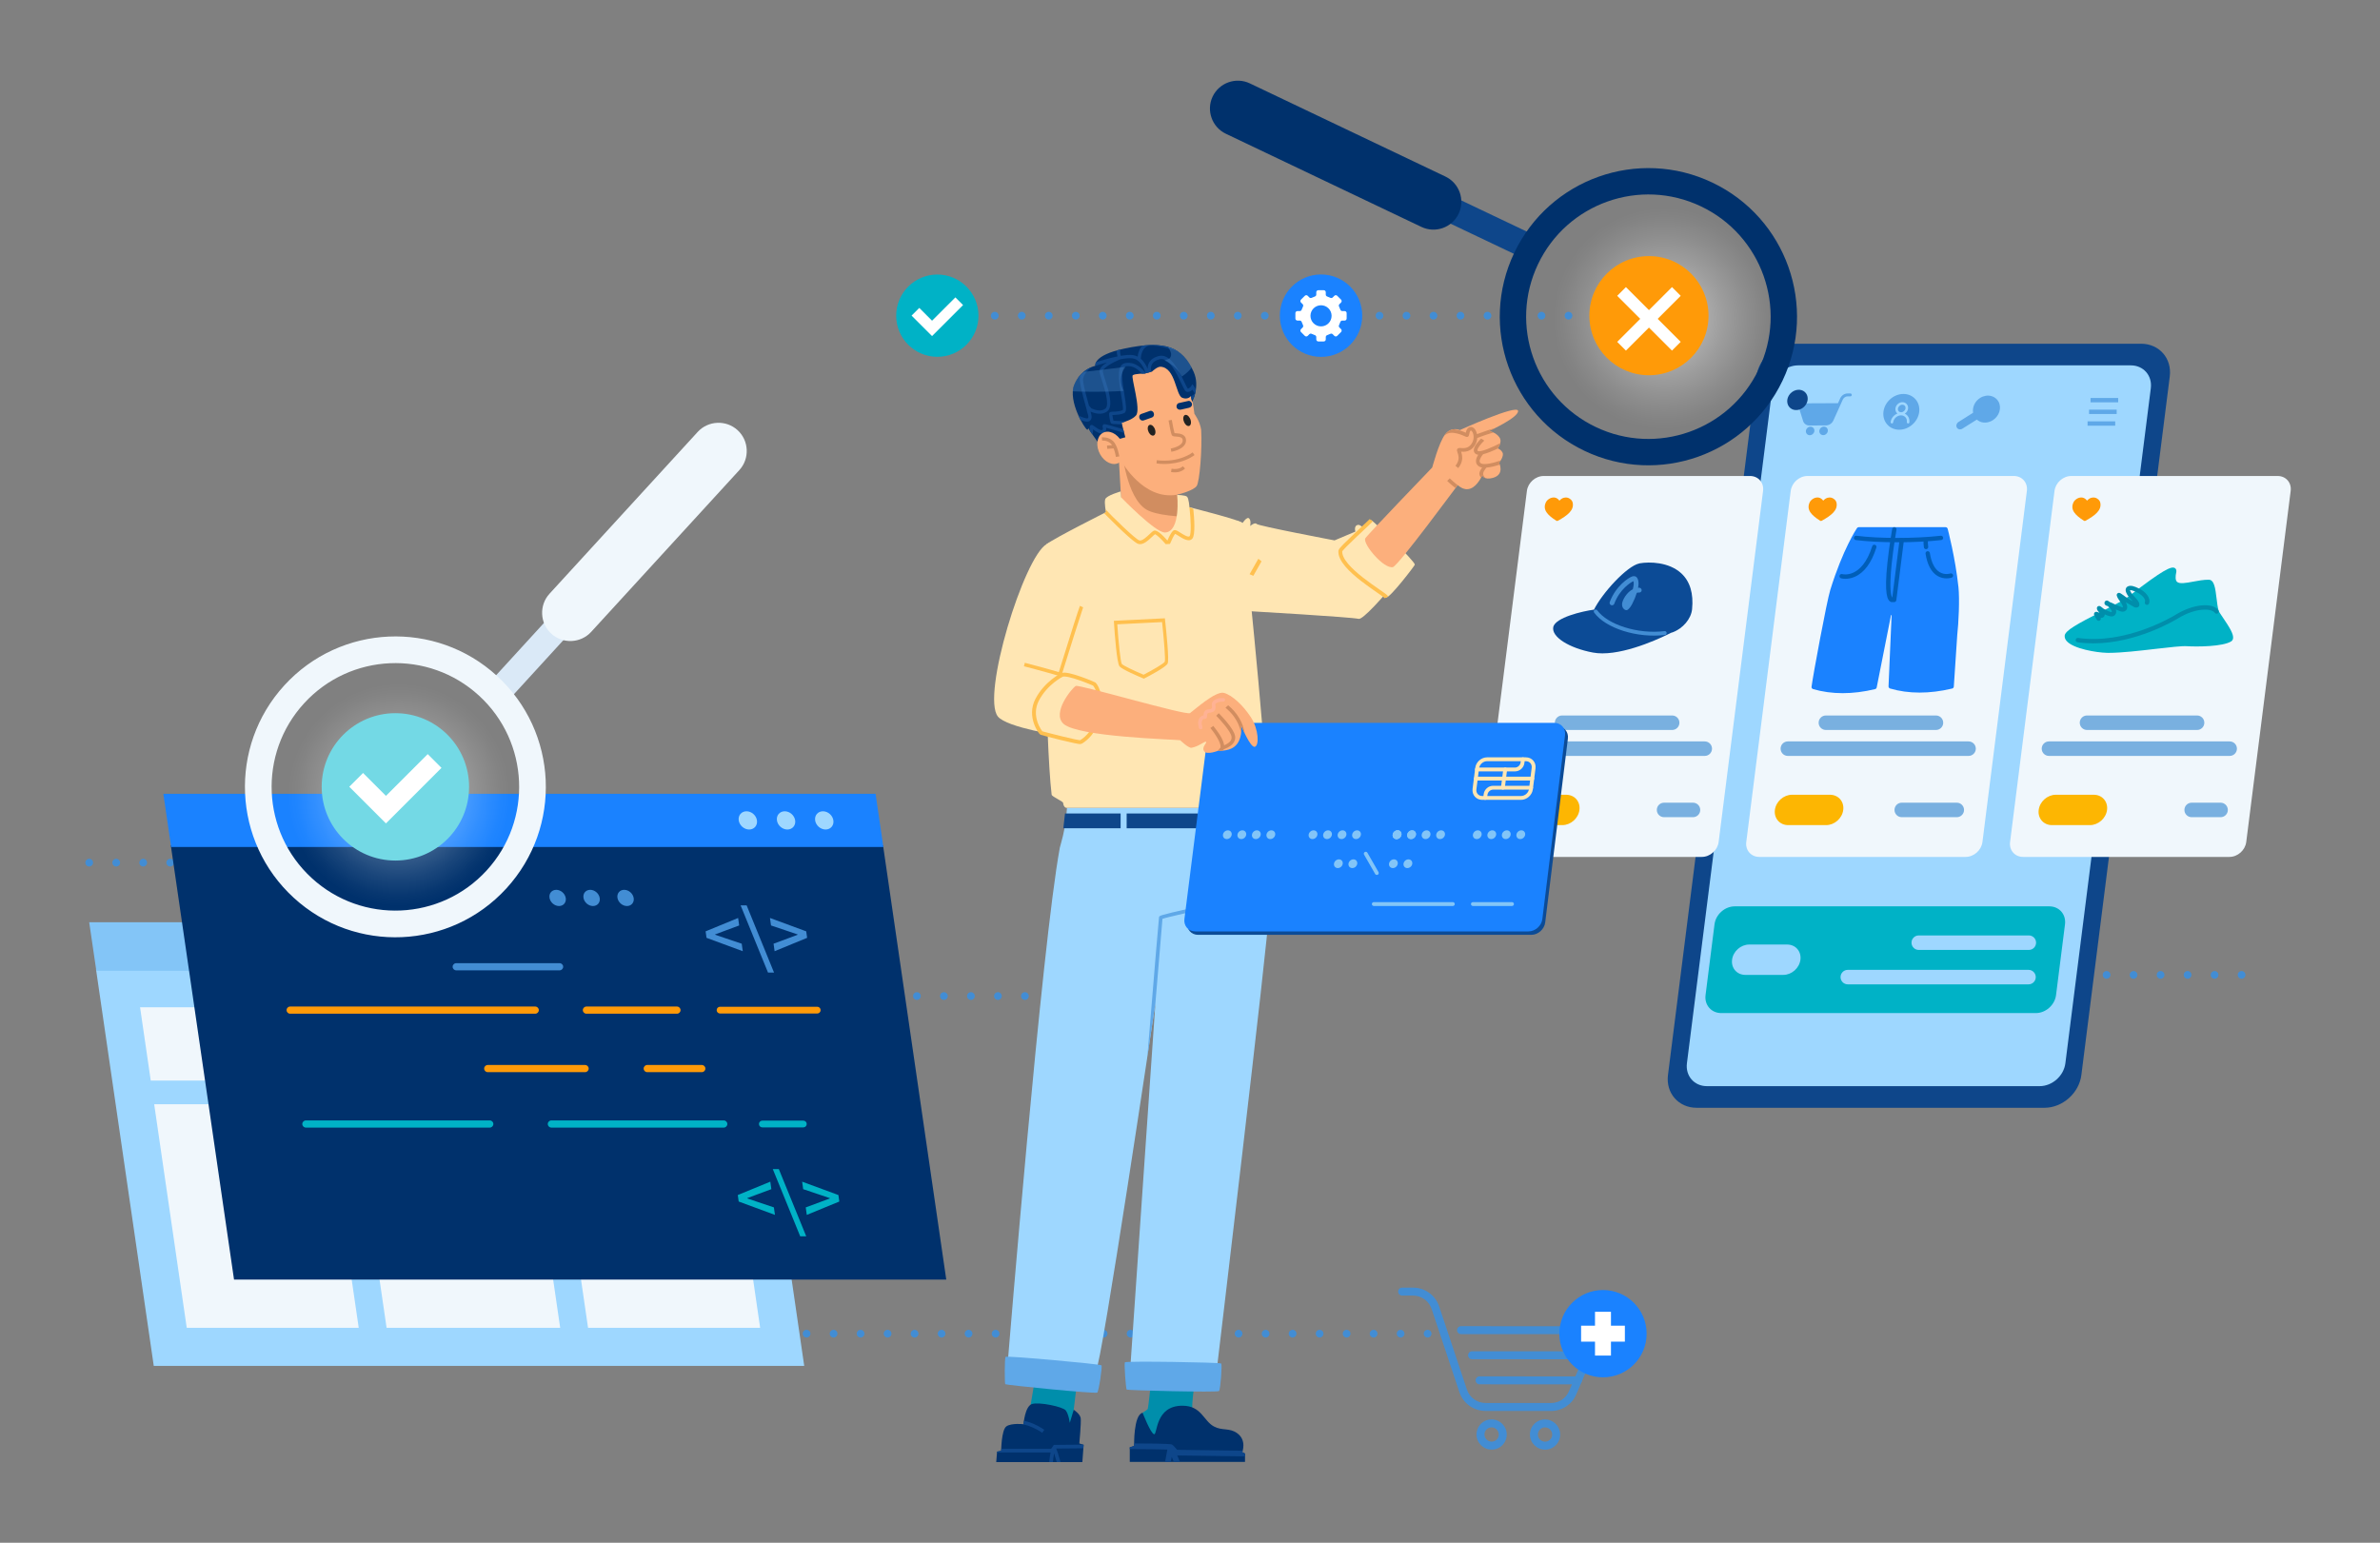 <?xml version="1.0" encoding="UTF-8"?>
<svg id="_x30_1" xmlns="http://www.w3.org/2000/svg" width="617" height="400" version="1.1" xmlns:xlink="http://www.w3.org/1999/xlink" viewBox="0 0 617 400">
  <rect x="0" y="0" width="617" height="400" fill="#808080" stroke="none"/>
  <!-- Generator: Adobe Illustrator 29.8.1, SVG Export Plug-In . SVG Version: 2.1.1 Build 2)  -->
  <defs>
    <style>
      .st0 {
        fill: #ffb294;
      }

      .st1 {
        fill: #ffe6b3;
      }

      .st2 {
        fill: #005eb8;
      }

      .st3 {
        fill: #5fa8e8;
      }

      .st4 {
        fill: #fff;
      }

      .st5 {
        fill: #1a82ff;
      }

      .st6, .st7 {
        stroke-linejoin: round;
      }

      .st6, .st7, .st8, .st9 {
        fill: none;
      }

      .st6, .st9 {
        stroke: #428dd4;
        stroke-linecap: round;
      }

      .st10 {
        fill: #dae9f7;
      }

      .st11 {
        fill: #222;
      }

      .st7, .st8 {
        stroke: #ffc04f;
      }

      .st12 {
        fill: #9ed7ff;
      }

      .st13 {
        fill: #fcaf7c;
      }

      .st8, .st9 {
        stroke-miterlimit: 10;
      }

      .st14 {
        fill: #d18d60;
      }

      .st15 {
        fill: #83c5f7;
      }

      .st16 {
        fill: #73d9e5;
      }

      .st17 {
        fill: #00316c;
      }

      .st18 {
        fill: #0c4b96;
      }

      .st19 {
        fill: #c0b8d6;
      }

      .st20 {
        fill: #428dd4;
      }

      .st21 {
        fill: url(#radial-gradient);
      }

      .st21, .st22 {
        opacity: .6;
      }

      .st23 {
        fill: #00b2c6;
      }

      .st24 {
        fill: #ff9a08;
      }

      .st25 {
        fill: #0e468a;
      }

      .st26 {
        fill: #008eab;
      }

      .st9 {
        stroke-dasharray: 0 7;
        stroke-width: 2px;
      }

      .st27 {
        fill: #ffc04f;
      }

      .st28 {
        fill: #4b87c4;
        opacity: .39;
      }

      .st22 {
        fill: url(#radial-gradient1);
      }

      .st29 {
        fill: #f0f7fc;
      }

      .st30 {
        fill: #79b0e0;
      }

      .st31 {
        fill: #fdb602;
      }
    </style>
    <radialGradient id="radial-gradient" cx="427.385" cy="81.725" fx="427.385" fy="81.725" r="30.478" gradientTransform="translate(4.027 .874)" gradientUnits="userSpaceOnUse">
      <stop offset="0" stop-color="#fff"/>
      <stop offset=".006" stop-color="#fff" stop-opacity=".993"/>
      <stop offset=".279" stop-color="#fff" stop-opacity=".645"/>
      <stop offset=".519" stop-color="#fff" stop-opacity=".369"/>
      <stop offset=".718" stop-color="#fff" stop-opacity=".169"/>
      <stop offset=".867" stop-color="#fff" stop-opacity=".046"/>
      <stop offset=".95" stop-color="#fff" stop-opacity="0"/>
    </radialGradient>
    <radialGradient id="radial-gradient1" cx="99.389" cy="205.026" fx="99.389" fy="205.026" r="30.478" xlink:href="#radial-gradient"/>
  </defs>
  <g id="cart">
    <path class="st20" d="M411.855,352.432h0l-30.228-.018c-.57,0-1.031-.462-1.031-1.032,0-.57.462-1.031,1.032-1.031h0l30.228.018c.57,0,1.031.462,1.031,1.032s-.462,1.031-1.032,1.031Z"/>
    <path class="st20" d="M409.064,358.935h0l-25.492-.015c-.57,0-1.031-.462-1.031-1.032s.462-1.031,1.032-1.031h0l25.492.015c.57,0,1.031.462,1.031,1.032s-.462,1.031-1.032,1.031Z"/>
    <path class="st20" d="M413.111,345.928l-34.349-.02c-.57,0-1.031-.462-1.031-1.032s.462-1.031,1.032-1.031h0l35.915.021c.347,0,.671.175.861.465.191.29.223.656.086.975l-7,16.246c-1.12,2.6-3.674,4.278-6.507,4.278h-.005l-17.015-.01c-3.071-.003-5.788-1.962-6.762-4.877l-7.2-21.561c-.692-2.073-2.623-3.466-4.806-3.467l-2.841-.002c-.57,0-1.031-.462-1.031-1.032s.462-1.031,1.032-1.031h0l2.841.002c3.071.002,5.788,1.962,6.762,4.877l7.2,21.561c.692,2.073,2.623,3.466,4.806,3.468l17.015.01h.003c2.009,0,3.819-1.19,4.613-3.031"/>
    <path class="st20" d="M386.707,375.85h-.004c-2.157,0-3.918-1.757-3.925-3.915-.003-1.048.402-2.032,1.14-2.772.738-.739,1.72-1.147,2.767-1.147h.003c2.158.002,3.919,1.758,3.926,3.916h0c.003,1.047-.402,2.032-1.141,2.772-.737.739-1.719,1.146-2.765,1.146ZM386.684,370.079c-.494,0-.958.192-1.306.541-.348.349-.539.813-.538,1.308.003,1.025.839,1.858,1.864,1.859h.002c.494,0,.958-.192,1.305-.54.348-.349.539-.813.538-1.309h0c-.003-1.024-.839-1.858-1.864-1.859h-.001Z"/>
    <path class="st20" d="M400.557,375.859h-.003c-2.158-.002-3.919-1.758-3.926-3.916-.003-1.047.401-2.031,1.14-2.771.738-.739,1.72-1.147,2.767-1.147h.003c2.158.002,3.919,1.758,3.926,3.916h0c.003,1.047-.402,2.032-1.141,2.772-.738.74-1.72,1.147-2.766,1.147ZM400.535,370.087c-.494,0-.958.192-1.306.541-.348.349-.539.813-.537,1.308.003,1.025.839,1.859,1.864,1.859h.001c.494,0,.958-.192,1.305-.54.348-.35.539-.814.538-1.309h0c-.003-1.024-.839-1.858-1.864-1.859h-.001Z"/>
    <circle class="st5" cx="415.564" cy="345.79" r="11.317"/>
    <rect class="st4" x="413.495" y="340.116" width="4.137" height="11.35"/>
    <rect class="st4" x="413.495" y="340.116" width="4.137" height="11.35" transform="translate(761.354 -69.774) rotate(90)"/>
    <line class="st9" x1="209.1" y1="345.79" x2="374.474" y2="345.79"/>
  </g>
  <g id="be-fe">
    <line class="st9" x1="23.125" y1="223.664" x2="72.205" y2="223.664"/>
    <line class="st9" x1="216.703" y1="258.25" x2="265.783" y2="258.25"/>
    <g>
      <g>
        <polygon class="st12" points="39.862 354.145 208.489 354.145 193.514 251.285 24.887 251.285 39.862 354.145"/>
        <polygon class="st15" points="24.971 251.705 193.598 251.705 191.752 239.112 23.125 239.112 24.971 251.705"/>
        <g>
          <path class="st19" d="M177.444,245.408c.173,1.192,1.279,2.159,2.472,2.159s2.019-.967,1.846-2.159c-.173-1.192-1.279-2.159-2.472-2.159s-2.019.967-1.846,2.159Z"/>
          <path class="st19" d="M168.397,245.408c.173,1.192,1.279,2.159,2.472,2.159s2.019-.967,1.846-2.159c-.173-1.192-1.279-2.159-2.472-2.159s-2.019.967-1.846,2.159Z"/>
          <path class="st19" d="M159.35,245.408c.173,1.192,1.279,2.159,2.472,2.159s2.019-.967,1.846-2.159c-.173-1.192-1.279-2.159-2.472-2.159s-2.019.967-1.846,2.159Z"/>
        </g>
        <polygon class="st29" points="187.731 280.163 184.966 261.168 36.313 261.168 39.079 280.163 187.731 280.163"/>
        <g>
          <polygon class="st29" points="100.22 344.262 145.224 344.262 136.762 286.303 91.758 286.303 100.22 344.262"/>
          <polygon class="st29" points="92.995 344.262 84.533 286.303 39.972 286.303 48.41 344.262 92.995 344.262"/>
          <polygon class="st29" points="143.987 286.303 152.449 344.262 197.063 344.262 188.625 286.303 143.987 286.303"/>
        </g>
      </g>
      <g>
        <polygon class="st17" points="60.671 331.772 245.313 331.772 228.917 219.143 44.275 219.143 60.671 331.772"/>
        <polygon class="st5" points="44.366 219.603 229.008 219.603 226.987 205.814 42.345 205.814 44.366 219.603"/>
        <g>
          <path class="st12" d="M211.32,212.709c.189,1.306,1.401,2.364,2.706,2.364s2.211-1.058,2.022-2.364c-.189-1.306-1.401-2.364-2.706-2.364s-2.211,1.058-2.022,2.364Z"/>
          <path class="st12" d="M201.414,212.709c.189,1.306,1.401,2.364,2.706,2.364s2.211-1.058,2.022-2.364c-.189-1.306-1.401-2.364-2.706-2.364s-2.211,1.058-2.022,2.364Z"/>
          <path class="st12" d="M191.508,212.709c.189,1.306,1.401,2.364,2.706,2.364s2.211-1.058,2.022-2.364c-.189-1.306-1.401-2.364-2.706-2.364s-2.211,1.058-2.022,2.364Z"/>
        </g>
      </g>
      <g>
        <path class="st20" d="M200.813,246.623l-.272-1.943,3.676-1.362,2.57-.962-.011-.08-2.839-.962-4.057-1.362-.272-1.943,9.4,3.466.235,1.683-8.43,3.466Z"/>
        <path class="st20" d="M200.669,252.172h-1.563s-7.106-17.429-7.106-17.429h1.562s7.106,17.429,7.106,17.429Z"/>
        <path class="st20" d="M192.56,246.623l-9.4-3.466-.235-1.683,8.43-3.466.272,1.943-3.676,1.362-2.57.962.011.08,2.839.962,4.057,1.362.272,1.943Z"/>
      </g>
      <g>
        <path class="st23" d="M209.155,314.993l-.272-1.943,3.676-1.362,2.57-.962-.011-.08-2.839-.962-4.057-1.362-.272-1.943,9.4,3.466.235,1.683-8.43,3.466Z"/>
        <path class="st23" d="M209.01,320.542h-1.563s-7.106-17.429-7.106-17.429h1.562s7.106,17.429,7.106,17.429Z"/>
        <path class="st23" d="M200.902,314.993l-9.4-3.466-.235-1.683,8.43-3.466.272,1.943-3.676,1.362-2.57.962.011.08,2.839.962,4.057,1.362.272,1.943Z"/>
      </g>
      <path class="st24" d="M138.756,262.83h-63.537c-.512,0-.928-.415-.928-.928s.415-.928.928-.928h63.537c.512,0,.928.415.928.928s-.415.928-.928.928Z"/>
      <path class="st24" d="M175.5,262.83h-23.476c-.512,0-.928-.415-.928-.928s.415-.928.928-.928h23.476c.512,0,.928.415.928.928s-.415.928-.928.928Z"/>
      <path class="st23" d="M187.627,292.356h-44.691c-.512,0-.928-.415-.928-.928s.415-.928.928-.928h44.691c.512,0,.928.415.928.928s-.415.928-.928.928Z"/>
      <path class="st23" d="M208.262,292.305h-10.635c-.484,0-.876-.392-.876-.876s.392-.876.876-.876h10.635c.484,0,.876.392.876.876s-.392.876-.876.876Z"/>
      <path class="st23" d="M126.969,292.356h-47.671c-.512,0-.928-.415-.928-.928s.415-.928.928-.928h47.671c.512,0,.928.415.928.928s-.415.928-.928.928Z"/>
      <path class="st24" d="M151.684,277.983h-25.241c-.512,0-.928-.415-.928-.928s.415-.928.928-.928h25.241c.512,0,.928.415.928.928s-.415.928-.928.928Z"/>
      <path class="st24" d="M181.94,277.983h-14.15c-.512,0-.928-.415-.928-.928s.415-.928.928-.928h14.15c.512,0,.928.415.928.928s-.415.928-.928.928Z"/>
      <path class="st20" d="M145.07,251.584h-26.799c-.512,0-.928-.415-.928-.928s.415-.928.928-.928h26.799c.512,0,.928.415.928.928s-.415.928-.928.928Z"/>
      <path class="st24" d="M211.866,262.779h-25.197c-.484,0-.876-.392-.876-.876s.392-.876.876-.876h25.197c.484,0,.876.392.876.876s-.392.876-.876.876Z"/>
      <g>
        <path class="st20" d="M160.073,232.81c.198,1.161,1.3,2.101,2.46,2.101s1.941-.941,1.742-2.101c-.198-1.161-1.3-2.101-2.46-2.101s-1.941.941-1.742,2.101Z"/>
        <path class="st20" d="M151.267,232.81c.198,1.161,1.3,2.101,2.46,2.101s1.941-.941,1.742-2.101c-.198-1.161-1.3-2.101-2.46-2.101s-1.941.941-1.742,2.101Z"/>
        <path class="st20" d="M142.461,232.81c.198,1.161,1.3,2.101,2.46,2.101s1.941-.941,1.742-2.101c-.198-1.161-1.3-2.101-2.46-2.101s-1.941.941-1.742,2.101Z"/>
      </g>
    </g>
  </g>
  <g id="mob">
    <line class="st9" x1="532.115" y1="252.766" x2="581.195" y2="252.766"/>
    <path class="st25" d="M464.901,89.122h90.178c4.692,0,8.014,3.804,7.42,8.496l-22.918,181.106c-.594,4.692-4.879,8.496-9.571,8.496h-90.178c-4.692,0-8.014-3.804-7.42-8.496l22.918-181.106c.594-4.692,4.879-8.496,9.571-8.496Z"/>
    <path class="st12" d="M466.152,94.729h86.255c3.274,0,5.592,2.654,5.177,5.928l-22.149,175.028c-.414,3.274-3.404,5.928-6.678,5.928h-86.256c-3.274,0-5.592-2.654-5.177-5.928l22.149-175.028c.414-3.274,3.404-5.928,6.678-5.928Z"/>
    <g>
      <g>
        <path class="st23" d="M446.222,262.667h81.544c2.573,0,4.922-2.086,5.248-4.658l2.323-18.356c.326-2.573-1.496-4.658-4.069-4.658h-81.544c-2.573,0-4.922,2.086-5.248,4.658l-2.323,18.356c-.326,2.573,1.496,4.658,4.069,4.658Z"/>
        <g>
          <path class="st12" d="M497.424,246.294h28.536c1.038,0,1.88-.842,1.88-1.88,0-1.038-.842-1.88-1.88-1.88h-28.536c-1.038,0-1.88.842-1.88,1.88,0,1.038.842,1.88,1.88,1.88Z"/>
          <path class="st12" d="M479.03,255.219h46.849c1.038,0,1.88-.842,1.88-1.88,0-1.038-.842-1.88-1.88-1.88h-46.849c-1.038,0-1.88.842-1.88,1.88,0,1.038.842,1.88,1.88,1.88Z"/>
        </g>
        <path class="st12" d="M452.465,252.766h9.851c2.173,0,4.158-1.762,4.433-3.935h0c.275-2.174-1.264-3.935-3.437-3.935h-9.851c-2.173,0-4.158,1.762-4.433,3.935h0c-.275,2.173,1.264,3.935,3.437,3.935Z"/>
      </g>
      <path class="st29" d="M441.194,222.178h-53.497c-2.134,0-3.645-1.73-3.375-3.864l11.52-91.037c.27-2.134,2.219-3.864,4.353-3.864h53.497c2.134,0,3.645,1.73,3.375,3.864l-11.52,91.037c-.27,2.134-2.219,3.864-4.353,3.864Z"/>
      <path class="st30" d="M404.962,189.266h28.536c1.038,0,1.88-.842,1.88-1.88,0-1.038-.842-1.88-1.88-1.88h-28.536c-1.038,0-1.88.842-1.88,1.88,0,1.038.842,1.88,1.88,1.88Z"/>
      <path class="st30" d="M395.1,195.991h46.849c1.038,0,1.88-.842,1.88-1.88,0-1.038-.842-1.88-1.88-1.88h-46.849c-1.038,0-1.88.842-1.88,1.88,0,1.038.842,1.88,1.88,1.88Z"/>
      <path class="st30" d="M431.399,211.877h7.498c1.038,0,1.88-.842,1.88-1.88,0-1.038-.842-1.88-1.88-1.88h-7.498c-1.038,0-1.88.842-1.88,1.88s.842,1.88,1.88,1.88Z"/>
      <path class="st31" d="M395.178,213.932h9.851c2.173,0,4.158-1.762,4.433-3.935h0c.275-2.173-1.264-3.935-3.437-3.935h-9.851c-2.173,0-4.158,1.762-4.433,3.935h0c-.275,2.173,1.264,3.935,3.437,3.935Z"/>
      <path class="st24" d="M407.716,130.359c-.13-.646-.745-1.211-1.461-1.344-.358-.067-1.197-.091-1.992.801-.456-.678-1.058-.821-1.419-.832-.02,0-.039,0-.059,0-.912,0-1.75.649-2.043,1.293-.872,1.919.46,3.284,2.73,4.742.003.002.006,0,.008.002.057.035.121.054.188.055.002,0,.004.002.007.002,0,0,0,0,0,0,0,0,0,0,0,0,.007,0,.013-.005.02-.005.055-.003.11-.015.159-.041,0,0,.002,0,.002,0,2.593-1.432,4.241-2.775,3.859-4.673Z"/>
      <g>
        <path class="st18" d="M435.877,148.665c-3.226-2.994-8.317-3.045-10.816-2.604-.026.005-.056.019-.082.024-.007.003-.015.004-.022.007-3.204.686-9.586,7.661-11.726,11.973-2.943.395-10.108,2.048-10.561,4.561-.452,2.51,4.065,5.393,10.283,6.564.781.147,1.609.213,2.467.213,7.106,0,16.255-4.544,17.828-5.353.008-.001.017-.002.026-.003.009-.001.019-.003.028-.005.08-.015.178-.045.325-.099,2.667-.984,4.783-3.497,5.033-5.975.41-4.079-.526-7.208-2.782-9.303Z"/>
        <path class="st20" d="M417.687,156.904c.323.12.685-.045.805-.369,1.413-3.803,4.322-5.582,4.955-5.85.18.501.045,1.238-.078,1.767-.026.111-.053.223-.082.335-.248.128-.493.286-.726.468-.634.498-1.188,1.183-1.602,1.98-.291.562-.438,1.044-.45,1.474-.018.688.327,1.246.901,1.455.07.026.143.038.215.038.144,0,.285-.049.4-.144.533-.441.865-1.001,1.145-1.54.483-.93.87-1.872,1.157-2.811.208-.063.404-.088.572-.07.342.036.652-.213.689-.557.036-.344-.213-.652-.557-.689-.119-.013-.241-.015-.367-.008.152-.773.223-1.676-.169-2.417-.158-.3-.381-.486-.663-.554-.264-.064-.511-.005-.674.045-.975.297-4.305,2.507-5.842,6.641-.121.324.045.685.369.805Z"/>
        <path class="st6" d="M413.674,158.539c2.835,3.873,10.784,6.46,17.899,5.592"/>
      </g>
      <path class="st29" d="M577.971,222.178h-53.497c-2.134,0-3.645-1.73-3.375-3.864l11.52-91.037c.27-2.134,2.219-3.864,4.353-3.864h53.497c2.134,0,3.645,1.73,3.375,3.864l-11.52,91.037c-.27,2.134-2.219,3.864-4.353,3.864Z"/>
      <path class="st30" d="M541.043,189.266h28.536c1.038,0,1.88-.842,1.88-1.88,0-1.038-.842-1.88-1.88-1.88h-28.536c-1.038,0-1.88.842-1.88,1.88s.842,1.88,1.88,1.88Z"/>
      <path class="st30" d="M531.181,195.991h46.849c1.038,0,1.88-.842,1.88-1.88,0-1.038-.842-1.88-1.88-1.88h-46.849c-1.038,0-1.88.842-1.88,1.88,0,1.038.842,1.88,1.88,1.88Z"/>
      <path class="st30" d="M568.176,211.877h7.498c1.038,0,1.88-.842,1.88-1.88,0-1.038-.842-1.88-1.88-1.88h-7.498c-1.038,0-1.88.842-1.88,1.88s.842,1.88,1.88,1.88Z"/>
      <path class="st31" d="M531.954,213.932h9.851c2.173,0,4.158-1.762,4.433-3.935h0c.275-2.173-1.264-3.935-3.437-3.935h-9.851c-2.173,0-4.158,1.762-4.433,3.935h0c-.275,2.173,1.264,3.935,3.437,3.935Z"/>
      <path class="st24" d="M544.492,130.359c-.13-.646-.744-1.211-1.461-1.344-.358-.066-1.197-.091-1.992.801-.456-.678-1.057-.821-1.418-.832-.937-.033-1.803.635-2.102,1.293-.873,1.92.46,3.284,2.73,4.742.002.002.006,0,.008.002.057.035.121.053.187.055.003,0,.005.002.008.002,0,0,0,0,0,0,0,0,0,0,0,0,.007,0,.014-.005.022-.006.055-.003.109-.015.158-.041,0,0,.001,0,.002,0,2.593-1.432,4.241-2.775,3.859-4.673Z"/>
      <g>
        <path class="st23" d="M576.293,160.155c-.486-.716-1.037-1.529-1.112-1.767-.264-.84-.413-2.076-.558-3.271-.312-2.579-.581-4.806-2.031-4.808-1.326-.007-2.698.25-4.022.497-1.847.344-3.592.67-4.223.019-.385-.398-.436-1.257-.151-2.555.003-.017.007-.033.009-.05.076-.603-.264-.867-.414-.952-.895-.511-3.079.486-11.597,7.086l-.523.405c-1.141.881-3.886,2.28-6.792,3.761-6.435,3.28-9.482,4.968-9.618,6.266-.053.501.121.983.516,1.432,1.759,1.999,7.743,2.983,10.407,3.044.182.004.37.006.564.006,3.2,0,7.929-.547,12.13-1.033,3.469-.401,6.746-.779,8.016-.695,2.694.18,9.332.119,11.509-1.238.257-.16.428-.409.494-.719.238-1.123-.982-3.039-2.602-5.427Z"/>
        <path class="st26" d="M542.692,166.803c11.001,0,20.804-5.773,22.006-6.508,4.453-2.721,8.594-2.652,9.487-1.409.182.252.534.31.787.129.253-.182.311-.535.129-.787-1.52-2.113-6.553-1.607-10.991,1.106-1.314.803-13.193,7.797-25.364,6.07-.307-.042-.594.171-.638.479-.044.308.171.594.479.638,1.377.195,2.75.283,4.105.283Z"/>
        <path class="st26" d="M543.564,160.662c-.062-.122-.143-.254-.229-.394-.169-.276-.344-.561-.447-.877-.069-.212-.004-.462.162-.612.278-.25.63-.144.934-.007.013.006.037.017.07.033.097.047.182.086.256.118-.031-.035-.067-.073-.106-.115-.249-.265-.56-.594-.598-1.047-.02-.242.101-.469.309-.579.367-.195.681.059.909.245.042.035.082.068.115.09.094.063.171.127.238.183.058.048.108.09.156.121.588.373,1.696.888,2.076.888.006,0,.012,0,.018,0,.115-.143.066-.357-.384-.949-.031-.041-.06-.079-.087-.115-.102-.103-.321-.31-.529-.498-.342-.089-.696-.211-.824-.568-.077-.215-.039-.452.105-.646.109-.15.287-.239.474-.239h.002c.211,0,.514.195.804.431.143.038.284.083.404.147.746.394,1.594.763,2.521,1.096.033.012.067.025.102.039.221.086.268.089.322.053.013-.063.004-.239-.097-.5-.128-.329-.37-.66-.627-1.011-.335-.458-.682-.931-.844-1.493-.069-.237.013-.485.207-.63.343-.255.685-.035.934.125l.038.025c.42.263.498.322.648.443.077.062.182.147.424.322.565.409,1.227.791,1.883,1.16-.078-.085-.158-.172-.241-.26-.556-.598-1.131-1.216-1.444-1.958-.433-1.029.13-1.477.313-1.591.772-.473,1.909-.024,2.813.42.04.019.07.035.091.044,1.706.773,3.226,2.404,2.683,3.902-.106.293-.43.444-.723.338-.293-.106-.444-.43-.338-.723.287-.793-.847-1.928-2.086-2.489-.027-.012-.07-.033-.126-.06-1.065-.524-1.498-.532-1.655-.497.007.046.024.117.066.216.235.557.741,1.101,1.231,1.628.187.202.381.41.562.621.008.009.752.902.534,1.541-.083.241-.285.417-.54.469-.506.104-.866-.135-1.02-.236-.015-.01-.028-.019-.039-.026l-.396-.223c-.495-.278-1.002-.562-1.485-.864.07.128.134.26.187.398.306.787.213,1.441-.253,1.793-.586.443-1.158.22-1.432.113-.026-.01-.052-.02-.076-.029-.351-.127-.692-.258-1.021-.394.177.487.186,1.057-.366,1.555-.554.5-1.654.12-2.49-.295-.008.14-.043.289-.115.447-.085.187-.241.329-.438.4-.149.054-.316.068-.514.04.118.271.006.591-.261.728-.082.042-.17.062-.256.062-.205,0-.403-.113-.503-.308ZM547.386,158.75s0,0,0,0c0,0,0,0,0,0ZM549.853,154.142s0,0,0,0c0,0,0,0,0,0Z"/>
      </g>
      <path class="st29" d="M509.583,222.178h-53.497c-2.134,0-3.645-1.73-3.375-3.864l11.52-91.037c.27-2.134,2.219-3.864,4.353-3.864h53.497c2.134,0,3.645,1.73,3.375,3.864l-11.52,91.037c-.27,2.134-2.219,3.864-4.353,3.864Z"/>
      <path class="st30" d="M473.35,189.266h28.536c1.038,0,1.88-.842,1.88-1.88,0-1.038-.842-1.88-1.88-1.88h-28.536c-1.038,0-1.88.842-1.88,1.88,0,1.038.842,1.88,1.88,1.88Z"/>
      <path class="st30" d="M463.488,195.991h46.849c1.038,0,1.88-.842,1.88-1.88,0-1.038-.842-1.88-1.88-1.88h-46.849c-1.038,0-1.88.842-1.88,1.88,0,1.038.842,1.88,1.88,1.88Z"/>
      <path class="st30" d="M493.018,211.877h14.268c1.038,0,1.88-.842,1.88-1.88,0-1.038-.842-1.88-1.88-1.88h-14.268c-1.038,0-1.88.842-1.88,1.88,0,1.038.842,1.88,1.88,1.88Z"/>
      <path class="st31" d="M463.566,213.932h9.851c2.173,0,4.158-1.762,4.433-3.935h0c.275-2.173-1.264-3.935-3.437-3.935h-9.851c-2.173,0-4.158,1.762-4.433,3.935h0c-.275,2.173,1.264,3.935,3.437,3.935Z"/>
      <path class="st24" d="M476.104,130.359c-.13-.646-.745-1.211-1.461-1.344-.357-.067-1.197-.091-1.992.801-.456-.678-1.057-.821-1.418-.832-.937-.033-1.803.635-2.102,1.293-.873,1.92.46,3.284,2.73,4.742.002.002.006,0,.008.002.057.035.121.054.188.055.002,0,.005.002.007.002,0,0,0,0,0,0,0,0,0,0,0,0,.007,0,.013-.005.02-.005.055-.003.111-.015.159-.041,0,0,.002,0,.002,0,2.593-1.432,4.241-2.775,3.858-4.673Z"/>
      <g>
        <path class="st5" d="M507.711,152.204c-.795-7.554-2.77-15.029-2.79-15.103-.066-.247-.29-.419-.545-.419h-22.498c-.188,0-.363.093-.468.249-.148.22-3.664,5.51-6.915,15.997-.928,2.993-4.459,22.049-4.865,25.123-.037.276.134.538.402.615,2.419.704,4.983,1.056,7.672,1.056s5.486-.35,8.397-1.049c.214-.051.379-.223.422-.439l3.69-18.645c.002-.013.005-.026.006-.039.002-.017.004-.034.044-.055.041-.021.086-.028.124-.026l-.798,18.48c-.011.259.156.492.405.566,4.793,1.405,10.205,1.408,16.087.007.241-.057.416-.264.432-.511l.889-13.378c.355-3.06.644-9.258.31-12.431Z"/>
        <path class="st2" d="M490.413,156.112h.637c.284,0,.524-.211.56-.493l1.963-15.513c.039-.309-.18-.591-.489-.63-.308-.041-.591.18-.631.489l-1.895,14.978c-.254-.353-.867-1.948-.134-8.909.46-4.364,1.218-8.646,1.225-8.689.055-.307-.15-.6-.456-.654-.307-.055-.6.15-.654.457-.008.043-.773,4.364-1.237,8.768-.865,8.213.01,9.734.869,10.142.076.036.158.054.242.054Z"/>
        <path class="st2" d="M478.412,150.068c.626,0,1.461-.104,2.384-.499,2.484-1.062,4.383-3.622,5.644-7.61.094-.297-.071-.614-.368-.708-.297-.094-.614.071-.708.368-2.718,8.597-7.724,7.25-7.774,7.235-.299-.087-.612.085-.699.384-.087.299.085.612.384.699.033.01.463.131,1.137.131Z"/>
        <path class="st2" d="M504.619,149.959c.763,0,1.297-.179,1.338-.193.295-.102.451-.423.349-.717-.102-.295-.423-.451-.717-.349-.054.018-1.409.457-2.748-.356-1.288-.782-2.143-2.451-2.539-4.96-.048-.308-.339-.518-.645-.469-.308.049-.518.337-.469.645.452,2.864,1.491,4.802,3.087,5.76.838.503,1.678.64,2.345.64Z"/>
        <path class="st2" d="M499.316,142.395c.026,0,.053-.002.08-.006.308-.044.523-.329.48-.638-.073-.517-.103-1.09-.089-1.704.007-.311-.24-.57-.551-.577-.313-.011-.57.24-.577.551-.015.675.018,1.311.1,1.888.04.282.281.485.558.485Z"/>
        <path class="st2" d="M491.905,140.6c3.932,0,7.954-.191,11.345-.573.31-.035.532-.314.497-.624-.035-.31-.314-.532-.624-.497-6.706.756-15.908.756-21.882,0-.306-.04-.591.18-.63.489-.039.309.18.591.489.63,3.026.383,6.87.574,10.805.574Z"/>
      </g>
    </g>
    <g>
      <g>
        <path class="st3" d="M479.689,102.008h-.002l-.714.004c-.805.004-1.576.517-1.919,1.276l-.564,1.249h-.047l-9.923.045c-.119,0-.231.058-.302.154-.071.096-.091.22-.055.334l1.277,4.074c.224.715.867,1.176,1.641,1.176h.01l4.278-.021c.805-.004,1.576-.517,1.919-1.276l2.452-5.426c.221-.488.729-.831,1.237-.833l.714-.004c.208,0,.375-.17.374-.378-.001-.207-.169-.374-.376-.374Z"/>
        <path class="st3" d="M472.845,110.618h-.006c-.593.003-1.113.468-1.185,1.059-.036.299.053.594.244.809.192.215.463.334.763.334h.006c.593-.003,1.113-.468,1.185-1.059.036-.299-.053-.594-.244-.809-.192-.215-.462-.334-.763-.334Z"/>
        <path class="st3" d="M469.356,110.635c-.593.003-1.113.468-1.185,1.059-.036.299.053.594.244.809.192.216.463.334.763.334h.005c.593-.003,1.113-.468,1.185-1.059.036-.299-.053-.593-.244-.809-.193-.217-.46-.338-.769-.334Z"/>
      </g>
      <path class="st25" d="M463.366,104.482c.262,1.388,1.645,2.159,3.089,1.721,1.444-.438,2.402-1.918,2.14-3.307-.262-1.388-1.645-2.159-3.089-1.721-1.444.438-2.402,1.918-2.14,3.307Z"/>
    </g>
    <path class="st3" d="M518.115,104.158c-.395-.731-1.063-1.254-1.882-1.474-.931-.25-1.975-.08-2.864.467-1.394.857-2.097,2.44-1.858,3.864l-3.794,2.406c-.492.303-.687.938-.429,1.415.123.227.33.39.583.458.085.023.172.034.261.034.199,0,.401-.057.579-.167l3.772-2.371c.346.304.755.537,1.221.662.281.076.573.113.868.113.68,0,1.376-.198,1.996-.579,1.72-1.057,2.414-3.223,1.547-4.827Z"/>
    <g>
      <rect class="st3" x="541.958" y="103.185" width="7.164" height="1.128"/>
      <rect class="st3" x="541.575" y="106.216" width="7.164" height="1.128"/>
      <rect class="st3" x="541.191" y="109.247" width="7.164" height="1.128"/>
    </g>
    <g>
      <path class="st3" d="M496.57,103.508c-.775-.879-1.885-1.363-3.125-1.363-2.531,0-4.851,2.058-5.171,4.588-.158,1.253.185,2.431.968,3.319.775.879,1.885,1.363,3.125,1.363,2.531,0,4.851-2.058,5.171-4.588.158-1.253-.185-2.431-.968-3.32Z"/>
      <path class="st12" d="M494.482,107.756c-.19-.215-.42-.38-.675-.501.446-.289.776-.764.844-1.302.057-.447-.067-.869-.349-1.188-.279-.317-.677-.491-1.121-.491-.882,0-1.69.716-1.801,1.597-.056.447.067.869.349,1.188.052.059.113.108.173.158-.915.358-1.638,1.212-1.764,2.208-.023.18.105.345.285.368.179.023.345-.105.368-.286.127-.999,1.041-1.813,2.04-1.813.462,0,.872.177,1.155.498.287.325.412.763.353,1.232-.023.181.105.345.285.368.014.002.028.003.042.003.163,0,.306-.122.326-.288.084-.66-.098-1.281-.512-1.751ZM492.85,106.89c-.251,0-.474-.095-.627-.268-.155-.176-.222-.413-.19-.67.072-.563.586-1.02,1.147-1.02.252,0,.474.095.626.268.155.176.222.413.19.67-.071.563-.586,1.02-1.147,1.02Z"/>
    </g>
  </g>
  <g id="mg">
    <circle class="st21" cx="427.48" cy="81.847" r="31.843"/>
    <circle class="st24" cx="427.48" cy="81.847" r="15.444"/>
    <circle class="st23" cx="242.996" cy="81.847" r="10.666"/>
    <polygon class="st4" points="241.63 87.137 236.323 81.829 238.316 79.835 241.63 83.149 247.675 77.104 249.669 79.097 241.63 87.137"/>
    <rect class="st4" x="425.881" y="72.627" width="3.199" height="20.081" transform="translate(183.661 -278.061) rotate(45)"/>
    <rect class="st4" x="425.881" y="72.627" width="3.199" height="20.081" transform="translate(788.21 -161.151) rotate(135)"/>
    <line class="st9" x1="257.887" y1="81.847" x2="329.886" y2="81.847"/>
    <circle class="st5" cx="342.47" cy="81.847" r="10.683"/>
    <path class="st4" d="M349.111,82.59v-1.409c0-.29-.235-.525-.525-.525h-.614c-.232,0-.427-.157-.498-.378-.088-.275-.199-.54-.329-.793-.107-.207-.08-.455.085-.62l.434-.434c.205-.205.205-.538,0-.743l-.997-.997c-.205-.205-.538-.205-.743,0l-.434.434c-.165.165-.413.192-.62.085-.253-.13-.518-.241-.793-.329-.221-.071-.378-.265-.378-.498v-.614c0-.29-.235-.525-.525-.525h-1.409c-.29,0-.525.235-.525.525v.614c0,.232-.157.427-.378.498-.275.088-.54.199-.793.329-.207.107-.455.08-.62-.085l-.434-.434c-.205-.205-.538-.205-.743,0l-.997.997c-.205.205-.205.538,0,.743l.434.434c.165.165.192.413.085.62-.13.253-.241.518-.329.793-.071.221-.265.378-.498.378h-.614c-.29,0-.525.235-.525.525v1.409c0,.29.235.525.525.525h.614c.232,0,.427.157.498.378.088.275.199.54.329.793.107.207.08.455-.085.62l-.434.434c-.205.205-.205.538,0,.743l.997.997c.205.205.538.205.743,0l.434-.434c.165-.165.413-.192.62-.085.253.13.518.241.793.329.221.071.378.265.378.498v.614c0,.29.235.525.525.525h1.409c.29,0,.525-.235.525-.525v-.614c0-.232.157-.427.378-.498.275-.088.54-.199.793-.329.207-.107.455-.08.62.085l.434.434c.205.205.538.205.743,0l.997-.997c.205-.205.205-.538,0-.743l-.434-.434c-.165-.165-.192-.413-.085-.62.13-.253.241-.518.329-.793.071-.221.265-.378.498-.378h.614c.29,0,.525-.235.525-.525ZM342.47,84.624c-1.513,0-2.739-1.226-2.739-2.739s1.226-2.739,2.739-2.739,2.739,1.226,2.739,2.739-1.226,2.739-2.739,2.739Z"/>
    <line class="st9" x1="357.625" y1="81.847" x2="408.837" y2="81.847"/>
    <g>
      <polygon class="st25" points="367.818 54.085 370.665 48.081 397.109 60.662 394.262 66.665 367.818 54.085"/>
      <path class="st17" d="M314.369,25.036h0c1.711-3.592,6.049-5.13,9.641-3.419l50.719,24.165c3.591,1.711,5.13,6.049,3.419,9.64h0c-1.711,3.591-6.049,5.13-9.641,3.419l-50.719-24.165c-3.591-1.711-5.13-6.049-3.419-9.64Z"/>
      <path class="st17" d="M462.115,98.683c9.151-19.207,1-42.196-18.207-51.347-19.207-9.151-42.196-1-51.347,18.207-9.151,19.207-1,42.196,18.207,51.347,19.207,9.151,42.196,1,51.347-18.207ZM398.729,68.483c7.528-15.8,26.439-22.506,42.239-14.978,15.8,7.528,22.506,26.439,14.978,42.239-7.528,15.8-26.439,22.506-42.239,14.978-15.8-7.528-22.506-26.439-14.978-42.239Z"/>
    </g>
  </g>
  <g id="mg1" data-name="mg">
    <circle class="st22" cx="102.501" cy="204.014" r="31.843"/>
    <circle class="st16" cx="102.501" cy="204.014" r="19.104"/>
    <polygon class="st10" points="147.265 154.684 152.235 159.219 132.863 180.399 127.893 175.864 147.265 154.684"/>
    <path class="st29" d="M191.218,111.534h0c2.971,2.72,3.176,7.376.455,10.347l-38.417,41.953c-2.72,2.97-7.376,3.175-10.346.455h0c-2.971-2.72-3.176-7.376-.455-10.347l38.417-41.953c2.72-2.97,7.376-3.175,10.346-.455Z"/>
    <path class="st29" d="M76.159,232.78c15.887,14.548,40.56,13.463,55.108-2.424,14.548-15.887,13.463-40.56-2.424-55.108-15.887-14.548-40.56-13.463-55.108,2.424-14.548,15.887-13.463,40.56,2.424,55.108ZM124.171,180.35c13.069,11.968,13.962,32.264,1.994,45.333-11.968,13.069-32.264,13.962-45.333,1.994-13.069-11.968-13.962-32.264-1.994-45.333,11.968-13.069,32.264-13.962,45.333-1.994Z"/>
    <polygon class="st4" points="100.055 213.488 90.55 203.982 94.12 200.412 100.055 206.347 110.883 195.52 114.453 199.09 100.055 213.488"/>
  </g>
  <g id="man">
    <path class="st1" d="M322.123,135.611s1.13-1.783,1.717-1.181c.587.602.248,1.959.248,1.959,0,0,1.222-1.07,1.681-.545.459.525,20.201,4.267,20.201,4.267l5.405-2.285s-.505-1.588.729-1.744c1.743-.22,12.026,11.998,12.026,11.998-6.073,7.459-10.885,12.611-11.905,12.375-2.063-.478-27.908-1.969-27.908-1.969l-3.722-23.542,1.527.667Z"/>
    <path class="st27" d="M324.915,149.296c-.357-.154-.681-.294-.968-.418l2.273-4.009.823.675-2.127,3.752Z"/>
    <path class="st1" d="M366.784,146.405c-.021.271-6.295,8.439-7.336,8.478-1.041.038-12.273-11.499-11.973-12.059.3-.56,7.536-8.03,8.015-7.942.479.089,11.36,10.655,11.293,11.523Z"/>
    <path class="st7" d="M359.449,154.883c-.478-.925-12.386-7.499-11.973-12.059.057-.632,7.727-7.549,8.015-7.942"/>
    <path class="st13" d="M361.078,147.046c1.385-.281,16.675-21.136,16.803-21.229.127-.092,1.447,1.536,3.326.858,1.879-.678,3.071-3.466,3.071-3.466,0,0,.412,1.353,2.758.69,3.142-.888,1.597-3.895,1.597-3.895,0,0,1.373-1.742.886-2.662-.488-.92-1.253-1.086-1.253-1.086,0,0,1.318-1.613.438-2.884s-2.657-1.628-2.657-1.628c0,0,7.808-3.557,7.491-5.242-.317-1.685-15.077,5.003-15.077,5.003,0,0-2.157-1.005-3.813,1.114-1.656,2.12-3.307,8.515-3.354,8.589s-17.23,17.879-17.391,18.439c-.467,1.624,4.841,7.873,7.174,7.399Z"/>
    <path class="st14" d="M375.842,124.017c.015.016.904.905,2.126,1.831-.043-.027-.074-.041-.088-.03-.047.034-.286.343-.569.719-1.211-.926-2.075-1.79-2.14-1.856l.67-.663Z"/>
    <path class="st14" d="M384.791,114.23c-.814.777-1.764,1.909-1.775,2.495-.002.103.03.142.059.171.561.531,4.099-1.06,5.862-1.998-.183.757-.671,1.358-.671,1.358,0,0,.023.005.06.017-1.229.598-2.724,1.225-3.836,1.498-.383.457-.966,1.292-.906,1.878.021.196.113.339.301.466.006.004.012.008.019.012.828.523,3.329-.098,5.152-.746-.221.367-.423.623-.423.623,0,0,.09.176.182.455-.98.323-2.305.691-3.465.775-.425.548-1.008,1.244-.813,1.892.135.448.471.732.688.875-.779-.189-.948-.792-.948-.792,0,0-.068.267-.299.604-.035-.042-.129-.116-.163-.161-.688-.899-.041-1.705.413-2.448-.32-.049-.606-.139-.835-.284-.012-.008-.024-.016-.036-.024-.417-.281-.663-.679-.712-1.151-.068-.658.244-1.328.583-1.845-.252-.024-.468-.085-.64-.194-.06-.038-.115-.081-.165-.129-.237-.226-.359-.527-.352-.872.02-.999,1.171-2.283,1.897-2.995l.821.519Z"/>
    <path class="st14" d="M374.631,112.642c.006-.007.011-.016.017-.023.722-.924,1.538-1.254,2.23-1.332.028.003.053.004.081.007,1.387.171,2.448.637,3.036.9.132-.588.454-1.569,1.41-1.505.496.033.952.431,1.25,1.091.102.226.187.491.243.779,2.361-.88,3.733-1.32,4.585-1.508-.886.466-1.452.729-1.437.693,0,0,.505.103,1.109.39-1.12.315-2.739.863-4.188,1.407-.038.722-.272,1.507-.831,2.236-1.108,1.445-2.583,1.391-3.356,1.334.27.796.736,2.45-.736,4.251l-.73-.597c1.217-1.488.789-2.726.534-3.465-.106-.305-.175-.506-.116-.724.13-.48.629-.442,1.03-.411.71.054,1.784.136,2.625-.961.774-1.009.763-2.25.409-3.033-.18-.397-.384-.534-.454-.539-.275-.018-.418.71-.471.984-.046.238-.075.381-.186.506-.265.298-.589.153-1.037-.048-.571-.256-1.528-.684-2.805-.842-1.618-.2-2.442.732-2.458.761l.246-.348Z"/>
    <path class="st26" d="M279.257,358.631c-.221.295-2.436,20.396-2.436,20.396h-17.273s6.865-10.198,6.865-10.198l2.215-13.151,10.63,2.953Z"/>
    <path class="st26" d="M297.555,365.314c.093-.161.985-7.533,1.107-11.047h11.668c-.609,4.478-1.961,11.607-.836,13.575,1.508,2.639,6.472,3.393,6.472,3.393,0,0-3.77,6.472-4.085,6.535-.314.063-16.4-2.325-16.4-2.325l.728-9.158s1.22-.755,1.346-.973Z"/>
    <path class="st17" d="M294.016,374.883s-.203-8.008,2.193-8.597c0,0,2.13,5.5,3.003,5.573.872.073.231-7.392,7.311-7.392,4.973,0,5.438,3.901,8.169,5.376,2.168,1.171,3.963.291,5.999,1.724,2.599,1.83,1.354,4.931,1.354,4.931l.715.382v2.148s-29.875,0-29.875,0v-3.768s1.133-.376,1.133-.376Z"/>
    <path class="st25" d="M305.157,375.904l17.006.227c-.064.228-.119.366-.119.366l.715.382v.719s-17.568-.234-17.568-.234c.358.858.567,1.362.692,1.662h-1.581c-.154-.369-.339-.813-.538-1.29l-.238,1.29h-1.485s.588-3.19.588-3.19c-1.72-.081-6.232-.118-9.747-.126v-.452s1.133-.376,1.133-.376c0,0-.006-.238-.004-.63,9.388.025,9.665.193,9.866.319.323.202.876.84,1.279,1.333Z"/>
    <path class="st12" d="M274.764,219.727c.123-.658,1.406-4.015,1.849-10.269h49.379s.082,6.216.082,6.216c0,0,3.145,13.413,2.918,20.655-.226,7.241-13.575,118.969-13.575,118.969h-22.44s6.558-95.261,6.558-95.261c0,0-14.114,94.966-15.403,95.261-1.288.295-22.866-2.24-22.866-2.24,0,0,8.81-108.158,13.498-133.331Z"/>
    <path class="st3" d="M300.473,237.774c.117-.352.157-.471,7.563-2.151.328-.074.543-.123.595-.136l.229.917c-.054.014-.276.064-.614.141-4.674,1.06-6.362,1.505-6.883,1.687-.156,1.611-.948,11.145-1.839,21.977l.012-.171s-.824,5.542-2.091,13.951c1.951-23.863,2.969-36.034,3.03-36.214Z"/>
    <path class="st3" d="M316.577,353.52c.316.172-.176,6.738-.549,7.141-.373.403-23.745-.16-23.946-.372-.201-.212-.704-6.726-.457-7.078.255-.364,24.383,0,24.952.309Z"/>
    <path class="st3" d="M285.544,353.986c.302.195-.683,6.706-1.085,7.079s-23.665-1.947-23.85-2.174-.196-6.76.077-7.092c.282-.344,24.314,1.836,24.857,2.188Z"/>
    <path class="st17" d="M280.598,379.082h-22.332s.219-2.71.219-2.71l1.063-.202s.046-5.445,1.357-6.353c1.311-.908,4.437-.555,4.437-.555,0,0,.353-4.689,2.218-5.244,1.866-.555,7.966.706,8.722,1.664.756.958,1.059,3.227,1.059,3.227l1.012-3.395s1.66,1.076,1.811,2.185c.151,1.109-.353,6.552-.353,6.552l1.109.355-.323,4.474Z"/>
    <polygon class="st17" points="312.16 210.918 326.25 210.918 326.236 214.754 312.16 214.754 312.16 210.918"/>
    <rect class="st25" x="292.078" y="210.918" width="18.514" height="3.836"/>
    <polygon class="st25" points="290.51 210.918 276.093 210.918 275.663 214.754 290.51 214.754 290.51 210.918"/>
    <path class="st25" d="M272.351,376.586h-13.883s.017-.213.017-.213l1.063-.202s.002-.201.014-.53h12.94s.705-1.011.705-1.011l.244-.002c.263-.002,5.143-.046,7.329-.065l.141.045-.065.899c-1.615.014-4.896.043-7.047.063.241.508.582,1.513,1.133,3.513h-.983c-.237-.837-.486-1.664-.69-2.28-.121.635-.231,1.466-.309,2.28h-.949c.059-.625.17-1.64.341-2.496Z"/>
    <path class="st25" d="M270.179,371.483c-.031-.022-2.669-1.908-5.514-2.27.409.02.676.05.676.05,0,0,.027-.356.104-.881,2.797.554,5.164,2.246,5.288,2.336l-.555.765Z"/>
    <path class="st13" d="M290.529,133.403c.455-.986-.059-6.215-1.105-25.264l14.288-.853c1.307,18.896,1.537,24.279,2.106,25.204.572.929,7.362,2.803,7.362,2.803.15,5.385-5.606,9.325-14.279,9.843-8.775.524-14.856-2.709-15.349-8.074,0,0,6.519-2.669,6.976-3.66Z"/>
    <path class="st14" d="M290.879,116.944s-.424.144-.937.302c-.153-2.615-.326-5.63-.517-9.107l14.288-.853c1.307,18.896,1.537,24.279,2.106,25.204.248.404,1.671.986,3.2,1.515-3.209.005-9.347-.373-11.859-1.91-5.152-3.154-6.282-15.15-6.282-15.15Z"/>
    <path class="st13" d="M295.76,92.878c8.806-.005,11.238,4.84,12.353,7.569,1.144,2.799,1.523,6.838,1.523,6.838,0,0,1.428,1.895,1.758,4.132.293,4.975-.397,13.512-1.164,14.59-.875,1.23-4.671,2.195-5.281,2.292-8.572,1.358-14.066-8.489-14.057-8.454.01.037-5.286-5.45-5.286-5.45,0,0-6.865-8.899-3.174-15.234,3.063-5.257,9.783-6.282,13.327-6.284Z"/>
    <path class="st17" d="M278.479,99.792c1.697-4.185,5.488-4.955,5.488-4.955,0,0-.778-2.677,7.47-4.445,10.828-2.321,15.125-.345,17.992,5.979,1.774,3.915-.412,7.87-.412,7.87l-.281-1.548s-.764,1.044-2.254.445c-1.694-.682-1.708-7.784-5.584-8.054-.903-.063-2.231,1.251-2.231,1.251l-1.9.521s-2.592.006-3.112.442c-.52.436,2.222,8.866.84,10.426-.884.998-2.604,1.579-3.729,1.867.413,1.762.969,3.786.969,3.786l-2.638.711-.298,2.152-1.036,2.741s-5.101-6.923-5.654-7.997c0,0,.031.436-.239.415-.584-.045-5.086-7.423-3.389-11.608Z"/>
    <path class="st11" d="M306.825,109.039c.204.8.785,1.437,1.298,1.422s.764-.675.56-1.475-.785-1.437-1.298-1.423-.764.675-.561,1.475Z"/>
    <path class="st11" d="M299.485,111.534c.187.777-.083,1.411-.603,1.416s-1.092-.62-1.279-1.397c-.187-.777.083-1.411.603-1.416s1.092.62,1.279,1.397Z"/>
    <path class="st17" d="M305.59,104.507c.823-.203,1.65-.387,2.48-.558.474-.098.925.392.956.829.038.535-.353.858-.829.956-.673.139-1.343.296-2.01.461-.469.116-.97-.058-1.142-.545-.149-.421.073-1.026.545-1.142Z"/>
    <path class="st17" d="M295.91,107.313c.705-.229,1.404-.476,2.096-.741,1.078-.413,1.672,1.275.598,1.687-.692.265-1.391.512-2.096.741-1.095.355-1.694-1.331-.598-1.687Z"/>
    <path class="st14" d="M304.355,116.977c1.12-.302,3.168-1.094,3.112-2.837-.053-1.644-1.753-1.755-2.57-1.808-.135-.009-.307-.02-.414-.036-.142-.442-.459-2.023-.707-3.434l-.841.148c.223,1.269.63,3.452.851,3.819.179.298.547.322,1.055.355,1.157.075,1.749.248,1.772.984.05,1.572-3.067,2.119-3.099,2.124l.135.843c.041-.007.317-.052.704-.157Z"/>
    <path class="st14" d="M305.862,119.768c2.397-.661,3.728-1.72,3.818-1.793l-.499-.677c-.034.027-3.471,2.741-9.294,2.027l-.066.84c2.439.299,4.469.036,6.041-.397Z"/>
    <path class="st14" d="M305.982,122.244c.82-.289,1.2-.749,1.226-.782l-.574-.576.287.288-.284-.292c-.034.041-.861.99-2.922.654l-.122.86c1.03.168,1.817.05,2.389-.152Z"/>
    <path class="st25" d="M282.502,111.323c-.021-.435-.035-.723.097-.929.07-.109.179-.183.308-.207.269-.051.486.108.964.455.463.337,1.424,1.039,1.804.848.309-.156.296-.271.208-.609-.054-.21-.136-.527.111-.763.245-.235.284-.27,3.711.734.461.135.994.291,1.474.427.088.345.172.668.248.955-.46-.125-1.088-.307-1.961-.563-.908-.266-2.071-.607-2.7-.756.065.385.044.958-.705,1.337-.844.425-1.911-.351-2.692-.919-.004-.003-.008-.006-.013-.009.023.494.037.992-.184,1.29-.254-.366-.479-.696-.658-.968-.003-.118-.008-.234-.013-.322Z"/>
    <path class="st25" d="M282.039,108.427c.24-.243.033-.884-.118-1.353-.096-.297-.181-.559-.186-.785-.174-.589-1.551-5.341-1.792-7.465-.053-.473.009-.922.145-1.34-.246.216-.489.433-.721.645,1.162-1.705,2.661-2.563,3.628-2.968-.028.024-.051.045-.082.071-.629.523-2.301,1.913-2.121,3.496.205,1.809,1.198,5.335,1.526,6.47.16.036.497.656.733.745.874.33,2.338.88,3.494.016,1.179-.882-.145-5.063-.847-7.232-.34-1.052-.609-1.882-.649-2.382-.067-.837.846-1.684,1.935-2.389-.869.24-1.804.517-2.812.836-.078.025-.143.045-.203.064l-.005-.017s.004,0,.004,0c0,0-.109-.375.187-.936,1.163-.367,3.395-1.056,5.552-1.491-.116-.42-.234-1.012-.18-1.549.296-.083.609-.164.937-.245-.177.328-.077,1.054.087,1.637,1.19-.201,2.309-.297,3.152-.186.455.06.862.199,1.231.389.083-.738.355-1.992,1.241-2.849,4.077-.431,6.945.049,9.1,1.445l-.002.006c-1.652-.579-6.273-1.939-7.807-1.299-1.615.676-1.709,2.943-1.715,3.25.865.747,1.427,1.789,1.769,2.641-.007-.469.069-.987.31-1.485.44-.912,1.316-1.537,2.608-1.862,3.124-.783,5.408,4.245,6.683,6.921.301.632.641,1.344.801,1.533.319.038.722-.409.875-.645l.327-.511.371.48c.283.367.353.622.515.879-.117.957-.31,1.76-.611,2.429-.186.128-.298.151-.488.272l-.163-.876c.444-.296.848-.588.998-.731-.071-.194-.312-.594-.608-1.016-.38.378-.928.704-1.517.525-.37-.112-.6-.563-1.271-1.972-1.164-2.44-3.259-7.073-5.705-6.46-1.033.259-1.719.73-2.045,1.401-.312.642-.245,1.362-.133,1.857l-1.701.467s-.324.001-.764.021c-.739-.902-2.192-2.237-4.136-1.898-1.503.263-.852,4.338-.416,7.034.45,2.776.781,4.677.051,5.051-.88.451-2.041.498-2.809.529-.098.004-.208.008-.303.014.043.406.174,1.133.268,1.475.347.034,1.106.064,1.64.085.887.035,1.338.057,1.592.085-.402.141-.79.253-1.125.339.035.15.071.301.108.453-.207-.009-.418-.017-.608-.025-1.962-.077-2.058-.101-2.222-.266-.264-.265-.624-2.341-.465-2.676.142-.299.437-.311,1.08-.337.683-.028,1.711-.07,2.423-.42.202-.371-.25-2.796-.472-4.171-.577-3.563-1.232-7.604,1.111-8.011,2.65-.462,4.539,1.558,5.281,2.62-.339-1.115-1.316-3.569-3.41-3.845-.727-.096-1.759-.023-3.084.214-2.273.912-4.67,2.367-4.608,3.148.032.401.313,1.269.61,2.188.872,2.693,2.214,6.931.546,8.179-1.531,1.145-3.336.465-4.306.099-.015-.006-.03-.011-.045-.017.01.03.019.059.028.087.218.676.517,1.603-.086,2.215-.115.117-.26.199-.435.246-.31.084-.716.058-1.225-.076-.009-.002-.363-.096-.841-.281-.195-.371-.4-.788-.587-1.209.65.363,2.229.962,2.48.721Z"/>
    <path class="st28" d="M278.108,101.465c.042-.587.16-1.151.372-1.673.623-1.537,1.528-2.611,2.425-3.358,2.362-.263,6.679-.759,10.895-1.324-.451.586-.801,1.249-1.009,1.971-.427,1.481-.165,2.95.472,4.278-5.324.336-10.623.205-13.154.107Z"/>
    <path class="st28" d="M308.906,95.299c-.503.712-1.286,1.516-2.504,2.311-.966-1.808-2.621-3.272-4.532-4.179.662-.172,1.113-.335,1.28-.483.974-.863.19-2.226-.428-3.027,2.841.789,4.714,2.579,6.184,5.377Z"/>
    <path class="st13" d="M291.124,115.256c.85,2.265.129,4.486-1.611,4.962-1.74.476-3.839-.975-4.688-3.239-.85-2.265-.128-4.486,1.611-4.962,1.74-.476,3.839.975,4.688,3.239Z"/>
    <path class="st14" d="M287.031,116.369l-.038-.854,1.3-.079c-.114-.183-.236-.345-.368-.469-.911-.855-2.199-.732-2.212-.731l-.04-.425-.042-.425c.069-.008,1.706-.176,2.918.961,1.17,1.098,1.602,3.869,1.62,3.986l-.876.141c-.067-.442-.267-1.376-.593-2.206l-1.668.102Z"/>
    <path class="st1" d="M305.18,128.334s.985,9.485-3.112,9.73c-2.495.149-11.424-9.122-11.424-9.122l-.117-1.523s-3.701,1.044-4.002,2.022c-.302.978.2,3.361.2,3.361,0,0-13.104,6.561-15.392,8.277-.889.667-.386,50.748,1.299,64.959.061.513,2.92,1.706,2.969,2.119.17,1.437,1.013,1.301,1.013,1.301h48.096s2.57-1.829,2.537-3.038c-.011-.405,1.082-1.649,1.067-2.17-.375-13.54-6.022-68.05-6.19-68.639-.194-.679-13.772-4.101-13.772-4.101,0,0-.145-2.292-.625-2.726-.481-.434-2.546-.45-2.546-.45Z"/>
    <path class="st27" d="M286.724,132.802s-.064-.307-.133-.744c1.639,1.769,7.796,7.807,8.802,8.066.695.18,1.843-.898,2.602-1.612.44-.414.788-.741,1.076-.88.245-.118.962-.466,3.576,2.515,1.089-2.538,1.618-2.652,1.801-2.692.368-.079.764.159,1.556.662.672.427,2.069,1.315,2.389.905.459-.589.344-4.186-.034-7.509.048.021.411.179,1,.437.231,2.214.575,6.635-.219,7.654-.848,1.089-2.464.062-3.644-.687-.283-.18-.655-.416-.848-.501-.298.317-.891,1.515-1.339,2.607l-1.1.066c-1.155-1.341-2.366-2.468-2.776-2.575-.176.112-.5.417-.789.688-1.018.957-2.286,2.148-3.488,1.839-.249-.064-1.008-.26-5.449-4.536-.984-.948-2.055-2.008-2.938-2.91-.208-.213-.383-.392-.534-.549.313-.157.489-.246.489-.246Z"/>
    <path class="st27" d="M296.377,175.895c-1.282-.535-5.513-2.342-6.151-3.128-.699-.862-1.237-8.219-1.436-11.342l-.029-.46,13.225-.657.051.459c.342,3.083,1.092,10.353.672,11.263-.435.943-4.717,3.19-6.019,3.856l-.151.077-.162-.067ZM289.651,161.868c.311,4.685.825,9.707,1.174,10.279.331.408,3.097,1.726,5.64,2.795,2.482-1.278,5.252-2.913,5.498-3.375.199-.602-.194-5.612-.701-10.275l-11.61.576Z"/>
    <path class="st1" d="M271.332,141.079c8.64-4.907,11.08,4.869,9.993,11.492-1.328,8.088-6.148,22.031-6.148,22.031,0,0,4.838,1.307,5.142,1.694.456.581-5.012,14.507-5.012,14.507,0,0-14.247-2.119-16.601-5.013-4.35-5.348,6.737-41.367,12.625-44.712Z"/>
    <path class="st27" d="M279.169,175.7l-3.789-1.171c1.91-6.136,4.618-14.748,5.414-17.057l-.829-.393c-.521,1.423-1.849,5.52-5.612,17.618l-.138.445,4.68,1.446.275-.889Z"/>
    <path class="st27" d="M265.444,172.748l.233-.901c.059.015,5.897,1.53,9.255,2.544l-.269.891c-3.341-1.009-9.161-2.519-9.22-2.534Z"/>
    <path class="st1" d="M275.328,174.98s-4.123,2.014-6.44,6.423.885,8.561,1.07,8.648,9.925,2.621,10.239,2.357c.314-.264,3.666-1.924,4.649-7.342.983-5.418-1.035-7.606-1.176-7.707-.141-.101-6.853-2.974-8.341-2.38Z"/>
    <path class="st8" d="M275.328,174.98s-4.123,2.014-6.44,6.423.885,8.561,1.07,8.648,9.925,2.621,10.239,2.357c.314-.264,3.666-1.924,4.649-7.342.983-5.418-1.035-7.606-1.176-7.707-.141-.101-6.853-2.974-8.341-2.38Z"/>
    <g id="card">
      <path class="st18" d="M317.44,188.301h86.223c1.773,0,3.028,1.437,2.804,3.21l-5.883,47.66c-.224,1.773-1.843,3.21-3.616,3.21h-86.371c-1.773,0-3.028-1.437-2.804-3.21l6.031-47.66c.224-1.773,1.843-3.21,3.616-3.21Z"/>
      <path class="st5" d="M316.7,187.413h86.223c1.773,0,3.028,1.437,2.804,3.21l-5.883,47.66c-.224,1.773-1.843,3.21-3.616,3.21h-86.371c-1.773,0-3.028-1.437-2.804-3.21l6.031-47.66c.224-1.773,1.843-3.21,3.616-3.21Z"/>
      <g>
        <path class="st15" d="M363.855,223.94c-.079.627.364,1.135.991,1.135s1.199-.508,1.278-1.135c.079-.627-.364-1.135-.991-1.135s-1.199.508-1.278,1.135Z"/>
        <path class="st15" d="M360.094,223.94c-.079.627.364,1.135.991,1.135s1.199-.508,1.278-1.135c.079-.627-.364-1.135-.991-1.135s-1.199.508-1.279,1.135Z"/>
        <path class="st15" d="M349.587,223.94c-.079.627.365,1.135.991,1.135s1.199-.508,1.278-1.135c.079-.627-.364-1.135-.991-1.135s-1.199.508-1.279,1.135Z"/>
        <path class="st15" d="M345.826,223.94c-.079.627.365,1.135.991,1.135s1.199-.508,1.279-1.135c.079-.627-.365-1.135-.991-1.135s-1.199.508-1.279,1.135Z"/>
        <path class="st15" d="M356.936,226.854c.084,0,.169-.021.247-.066.239-.137.321-.441.184-.68l-2.875-5.014c-.137-.238-.441-.321-.68-.184-.239.137-.321.441-.184.68l2.875,5.014c.092.16.26.25.432.25Z"/>
        <path class="st15" d="M356.145,234.897h20.498c.275,0,.498-.223.498-.498,0-.275-.223-.498-.498-.498h-20.498c-.275,0-.498.223-.498.498,0,.275.223.498.498.498Z"/>
        <path class="st15" d="M381.832,234.897h10.147c.275,0,.498-.223.498-.498,0-.275-.223-.498-.498-.498h-10.147c-.275,0-.498.223-.498.498,0,.275.223.498.498.498Z"/>
        <path class="st15" d="M393.12,216.419c-.079.627.364,1.135.991,1.135s1.199-.508,1.278-1.135c.079-.627-.364-1.135-.991-1.135s-1.199.508-1.279,1.135Z"/>
        <path class="st15" d="M389.359,216.419c-.079.627.364,1.135.991,1.135s1.199-.508,1.278-1.135c.079-.627-.364-1.135-.991-1.135s-1.199.508-1.279,1.135Z"/>
        <path class="st15" d="M385.598,216.419c-.079.627.365,1.135.991,1.135s1.199-.508,1.279-1.135c.079-.627-.364-1.135-.991-1.135s-1.199.508-1.279,1.135Z"/>
        <path class="st15" d="M381.838,216.419c-.079.627.364,1.135.991,1.135s1.199-.508,1.278-1.135c.079-.627-.364-1.135-.991-1.135s-1.199.508-1.278,1.135Z"/>
        <path class="st15" d="M372.328,216.419c-.079.627.364,1.135.991,1.135s1.199-.508,1.278-1.135c.079-.627-.364-1.135-.991-1.135s-1.199.508-1.279,1.135Z"/>
        <path class="st15" d="M368.567,216.419c-.079.627.364,1.135.991,1.135s1.199-.508,1.278-1.135c.079-.627-.364-1.135-.991-1.135s-1.199.508-1.278,1.135Z"/>
        <path class="st15" d="M364.807,216.419c-.079.627.365,1.135.991,1.135s1.199-.508,1.279-1.135c.079-.627-.364-1.135-.991-1.135s-1.199.508-1.279,1.135Z"/>
        <path class="st15" d="M361.046,216.419c-.079.627.365,1.135.991,1.135s1.199-.508,1.278-1.135c.079-.627-.364-1.135-.991-1.135s-1.199.508-1.279,1.135Z"/>
        <path class="st15" d="M350.538,216.419c-.079.627.364,1.135.991,1.135s1.199-.508,1.279-1.135c.079-.627-.364-1.135-.991-1.135s-1.199.508-1.279,1.135Z"/>
        <path class="st15" d="M346.778,216.419c-.079.627.364,1.135.991,1.135s1.199-.508,1.278-1.135c.079-.627-.364-1.135-.991-1.135s-1.199.508-1.279,1.135Z"/>
        <path class="st15" d="M364.807,216.419c-.079.627.365,1.135.991,1.135s1.199-.508,1.279-1.135c.079-.627-.364-1.135-.991-1.135s-1.199.508-1.279,1.135Z"/>
        <path class="st15" d="M361.046,216.419c-.079.627.365,1.135.991,1.135s1.199-.508,1.278-1.135c.079-.627-.364-1.135-.991-1.135s-1.199.508-1.279,1.135Z"/>
        <path class="st15" d="M361.046,216.419c-.079.627.365,1.135.991,1.135s1.199-.508,1.278-1.135c.079-.627-.364-1.135-.991-1.135s-1.199.508-1.279,1.135Z"/>
        <path class="st15" d="M343.017,216.419c-.079.627.364,1.135.991,1.135s1.199-.508,1.279-1.135c.079-.627-.364-1.135-.991-1.135s-1.199.508-1.278,1.135Z"/>
        <path class="st15" d="M339.257,216.419c-.079.627.364,1.135.991,1.135s1.199-.508,1.278-1.135c.079-.627-.364-1.135-.991-1.135s-1.199.508-1.278,1.135Z"/>
        <path class="st15" d="M328.323,216.419c-.079.627.364,1.135.991,1.135s1.199-.508,1.278-1.135c.079-.627-.364-1.135-.991-1.135s-1.199.508-1.279,1.135Z"/>
        <path class="st15" d="M324.562,216.419c-.079.627.364,1.135.991,1.135s1.199-.508,1.278-1.135c.079-.627-.364-1.135-.991-1.135s-1.199.508-1.278,1.135Z"/>
        <path class="st15" d="M320.801,216.419c-.079.627.364,1.135.991,1.135s1.199-.508,1.278-1.135c.079-.627-.364-1.135-.991-1.135s-1.199.508-1.279,1.135Z"/>
        <path class="st15" d="M317.041,216.419c-.079.627.364,1.135.991,1.135s1.199-.508,1.278-1.135c.079-.627-.364-1.135-.991-1.135s-1.199.508-1.278,1.135Z"/>
        <path class="st1" d="M382.35,206.55c-.477-.542-.687-1.258-.592-2.016l.69-5.452c.19-1.502,1.568-2.723,3.072-2.723h10.057c.753,0,1.428.296,1.901.832.477.542.687,1.258.592,2.016l-.69,5.452c-.19,1.502-1.568,2.723-3.072,2.723h-10.057c-.753,0-1.428-.296-1.901-.832ZM385.52,197.354c-1.02,0-1.954.831-2.084,1.853l-.69,5.452c-.06.471.065.908.351,1.233.281.319.691.495,1.154.495h10.057c1.02,0,1.954-.831,2.084-1.853l.69-5.452c.06-.471-.065-.908-.351-1.233-.281-.319-.691-.495-1.154-.495h-10.057Z"/>
        <path class="st1" d="M382.897,200.004h9.859c1.211,0,2.279-.947,2.432-2.156l.118-.93c.035-.273-.159-.522-.431-.557-.272-.034-.522.159-.557.431l-.118.93c-.088.697-.749,1.285-1.444,1.285h-9.859c-.275,0-.498.223-.498.498,0,.275.223.498.498.498Z"/>
        <path class="st1" d="M382.598,202.368h14.633c.275,0,.498-.223.498-.498s-.223-.498-.498-.498h-14.633c-.275,0-.498.223-.498.498s.223.498.498.498Z"/>
        <path class="st1" d="M385.017,207.382c.247,0,.461-.184.493-.435l.118-.93c.088-.697.749-1.285,1.444-1.285h9.859c.275,0,.498-.223.498-.498,0-.275-.223-.498-.498-.498h-9.859c-1.211,0-2.279.947-2.432,2.156l-.118.93c-.035.273.159.522.431.557.021.003.042.004.063.004Z"/>
        <path class="st1" d="M389.616,204.732c.247,0,.461-.184.493-.435l.598-4.728c.035-.273-.159-.522-.431-.557-.272-.034-.522.159-.557.431l-.598,4.728c-.035.273.159.522.431.557.021.003.042.004.063.004Z"/>
      </g>
    </g>
    <path class="st13" d="M278.893,177.853c.834-.458,28.594,7.733,29.606,7.036,1.011-.697,6.65-5.831,8.804-5.24,2.154.59,4.984,3.257,6.991,6.334,2.006,3.078,2.187,7.299,1.015,7.638-1.173.339-3.589-5.623-3.589-5.623,0,0,.515,2.912-1.054,4.944-1.569,2.032-4.809,1.679-4.809,1.679,0,0-2.941,1.216-3.693.144-.753-1.072.824-2.144.495-2.415s-1.78,1.169-3.773,1.533c-.743.136-2.942-1.964-2.942-1.964-2.165-.239-26.311-.863-30.177-4.2-3.229-2.786,2.116-9.311,3.127-9.867Z"/>
    <path class="st14" d="M317.343,194.239l.075-.029c2.615-1.002,2.943-2.41,2.758-3.414-.37-2.003-3.832-5.488-4.226-5.878l-.656.661c1.012,1.005,3.697,3.931,3.966,5.387.176.956-.556,1.755-2.176,2.376l-.085.033c-.408.162-.99.853-1.356,1.328.133-.049.211-.081.211-.081,0,0,.436.047,1.065.007.189-.206.345-.353.423-.389Z"/>
    <path class="st14" d="M322.707,190.205c-.43-2.815-1.922-5.368-4.317-7.34-.217.226-.451.434-.694.632,1.368,1.103,3.458,3.284,4.048,6.595.138-1.17-.025-2.094-.025-2.094,0,0,.417,1.029.989,2.207Z"/>
    <path class="st14" d="M316.389,193.836c.275-.716-.72-2.751-2.531-4.991-.042-.052-.067-.084-.072-.091l.383-.264.372-.28.04.05c1.514,1.872,3.208,4.395,2.675,5.783l-.867-.207Z"/>
    <path class="st0" d="M317.167,180.979c-.933-.062-2.436.19-2.904,1.124-.133.266-.13.539-.094.827.029.232.119.548-.051.744-.221.255-.787.196-1.092.283-.459.131-.81.427-.948.896-.047.16-.063.336-.065.502,0,.033.001.067.002.1-.203.054-.454.171-.505.2-1.122.633-.971,2.037-.702,3.091.148.579,1.058.382.909-.2-.127-.497-.281-1.037-.134-1.547.058-.202.168-.4.351-.515.188-.118.369-.065.568-.125.563-.171.38-.725.454-1.156.068-.397.481-.383.808-.434.336-.052.684-.137.947-.368.374-.329.463-.834.417-1.308-.021-.215-.117-.465.026-.647.127-.162.412-.267.598-.34.44-.174.906-.228,1.376-.197.597.04.639-.89.04-.93Z"/>
  </g>
</svg>